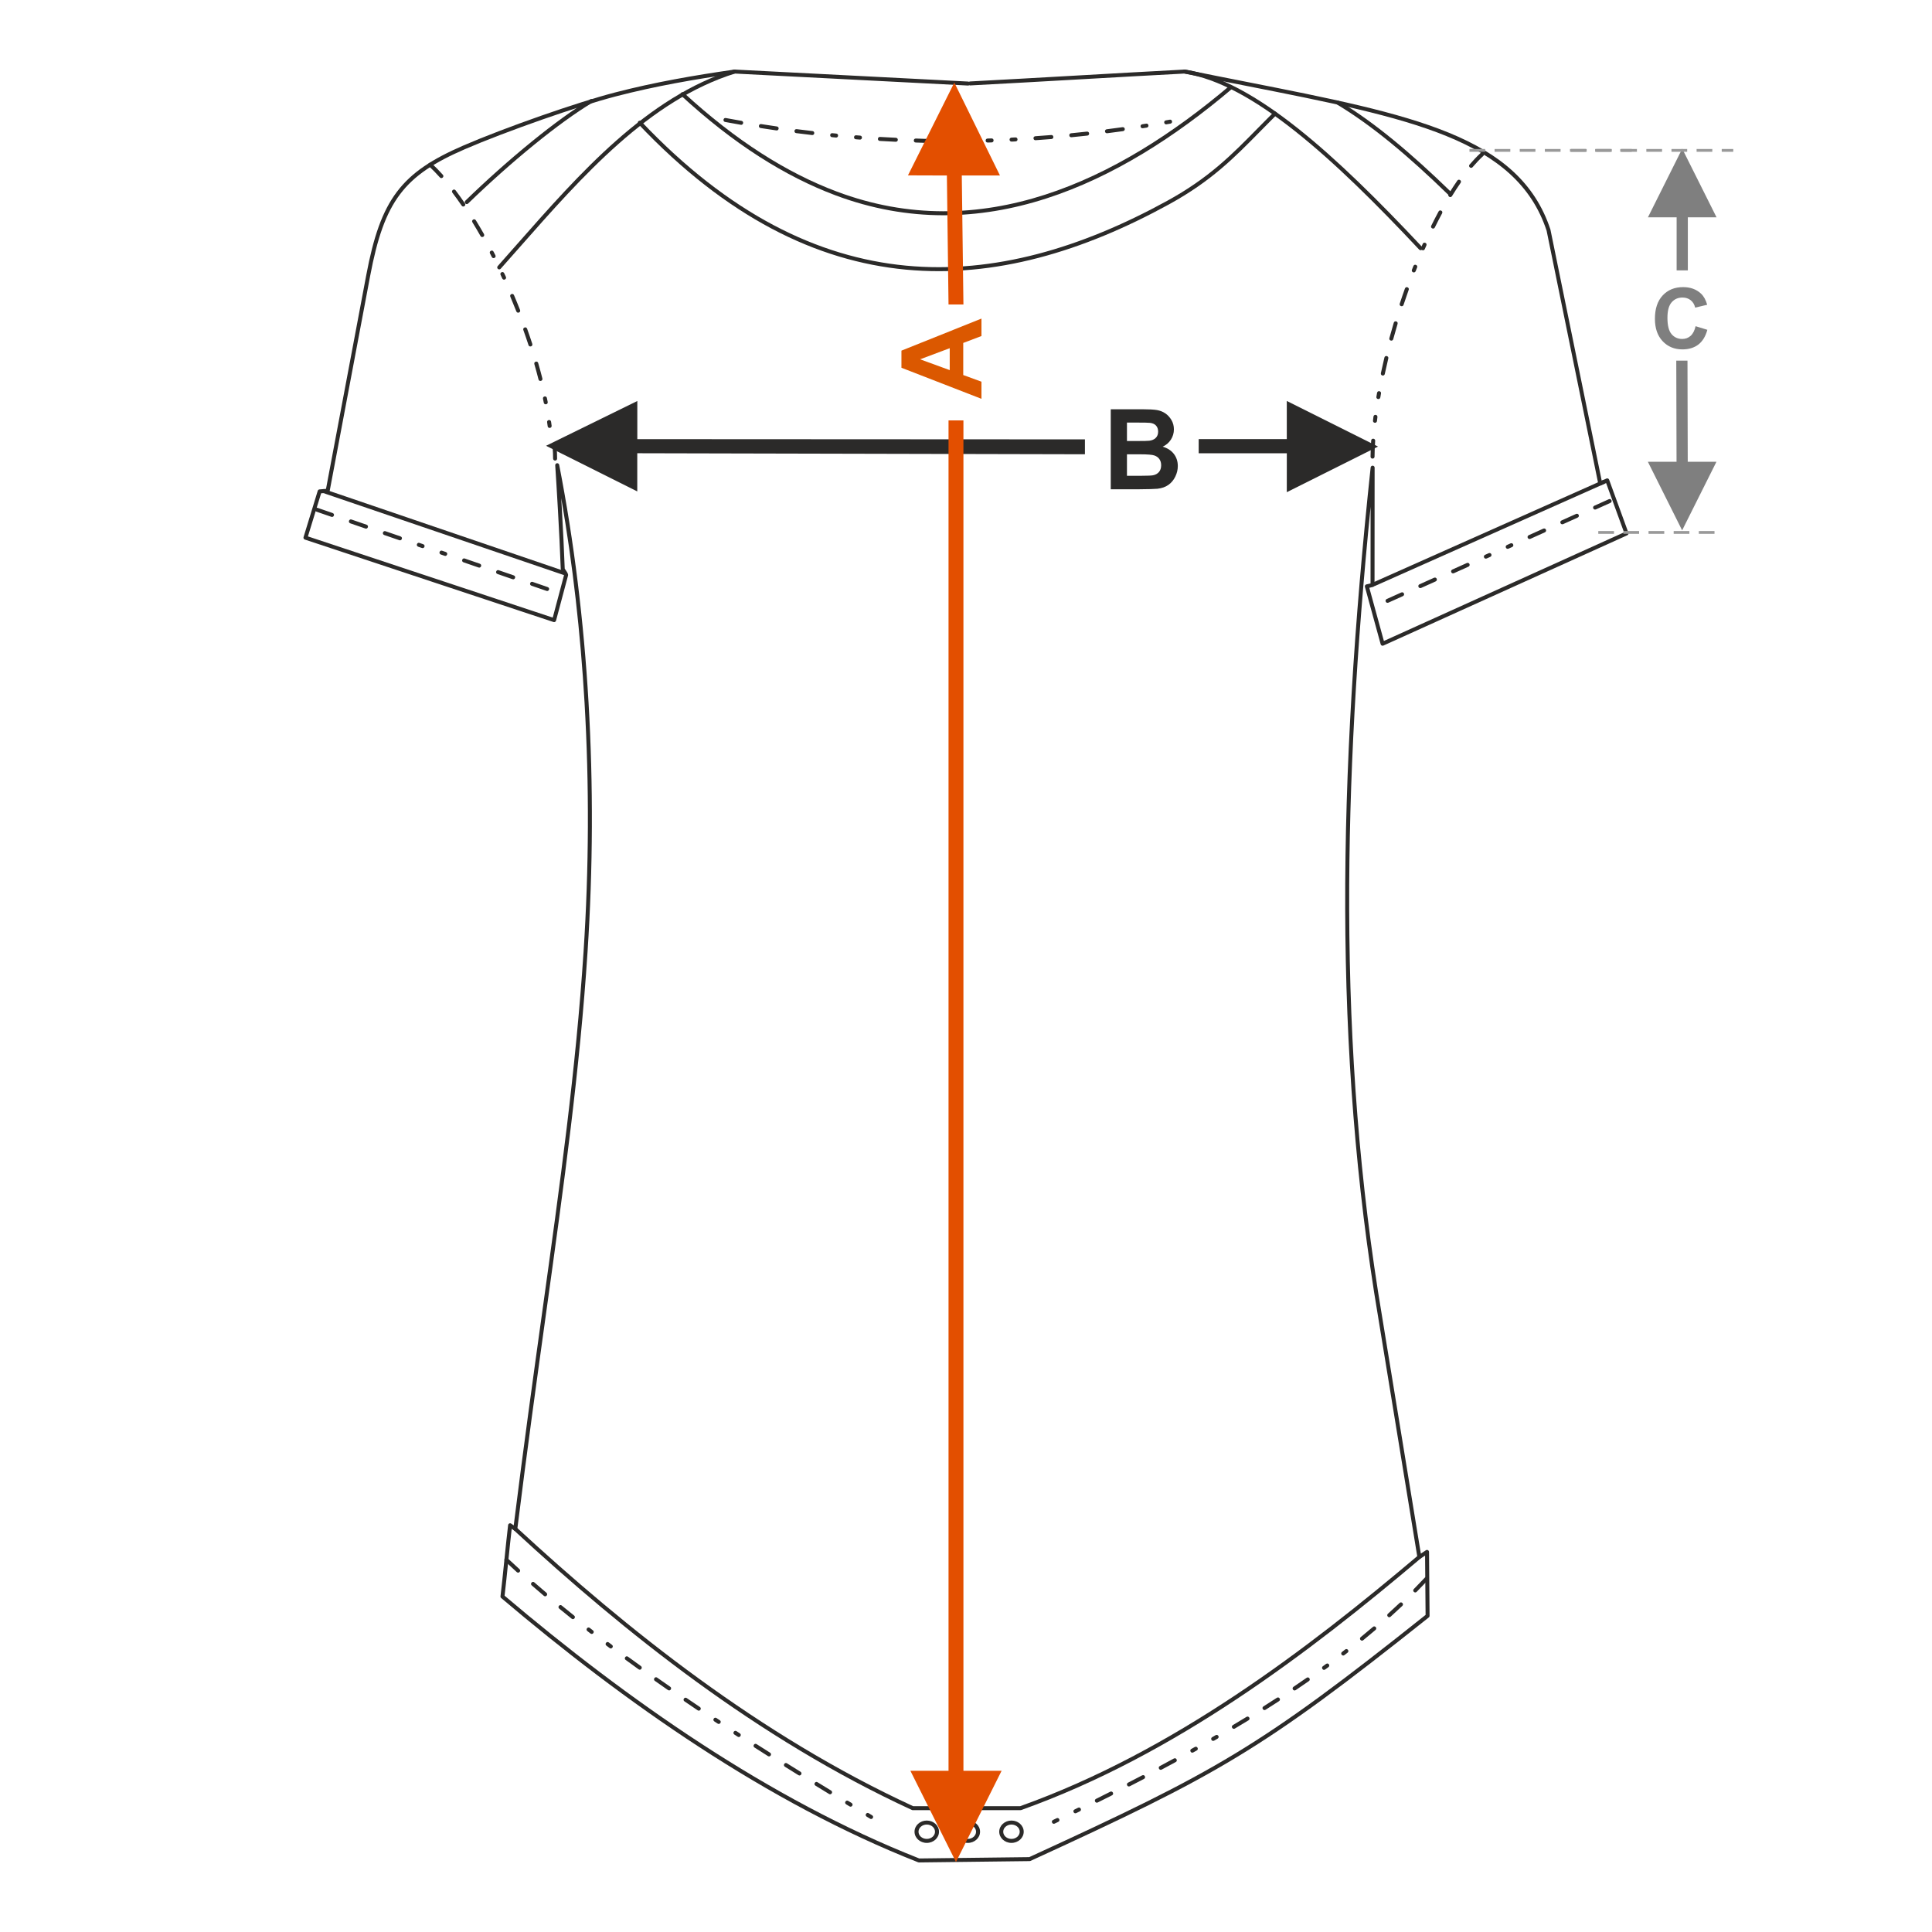 <?xml version="1.0" encoding="UTF-8"?>
<!DOCTYPE svg PUBLIC "-//W3C//DTD SVG 1.1//EN" "http://www.w3.org/Graphics/SVG/1.1/DTD/svg11.dtd">
<!-- Creator: CorelDRAW 2017 -->
<svg xmlns="http://www.w3.org/2000/svg" xml:space="preserve" width="1000px" height="1000px" version="1.1" style="shape-rendering:geometricPrecision; text-rendering:geometricPrecision; image-rendering:optimizeQuality; fill-rule:evenodd; clip-rule:evenodd"
viewBox="0 0 1000 1000"
 xmlns:xlink="http://www.w3.org/1999/xlink">
 <defs>
  <style type="text/css">
   <![CDATA[
    .fil1 {fill:none}
    .fil3 {fill:#2B2A29}
    .fil0 {fill:#2B2A29;fill-rule:nonzero}
    .fil5 {fill:#7F7F7F;fill-rule:nonzero}
    .fil6 {fill:#999999;fill-rule:nonzero}
    .fil2 {fill:#DB5800;fill-rule:nonzero}
    .fil4 {fill:#E34F00;fill-rule:nonzero}
   ]]>
  </style>
 </defs>
 <g id="Ebene_x0020_1">
  <path class="fil0" d="M574.925 211.838l16.563 0c3.287,0 5.726,0.136 7.337,0.405 1.619,0.28 3.055,0.849 4.328,1.707 1.272,0.868 2.333,2.014 3.182,3.451 0.848,1.436 1.272,3.056 1.272,4.84 0,1.928 -0.52,3.711 -1.562,5.322 -1.041,1.619 -2.458,2.824 -4.242,3.633 2.517,0.743 4.444,1.996 5.804,3.771 1.35,1.774 2.025,3.855 2.025,6.256 0,1.89 -0.434,3.721 -1.311,5.505 -0.878,1.783 -2.074,3.21 -3.596,4.28 -1.514,1.061 -3.385,1.717 -5.611,1.967 -1.389,0.145 -4.753,0.241 -10.085,0.28l-14.104 0 0 -41.417zm8.388 6.884l0 9.544 5.475 0c3.249,0 5.274,-0.048 6.064,-0.144 1.427,-0.164 2.555,-0.656 3.375,-1.476 0.819,-0.819 1.224,-1.889 1.224,-3.22 0,-1.282 -0.356,-2.313 -1.06,-3.114 -0.704,-0.8 -1.755,-1.282 -3.144,-1.446 -0.829,-0.096 -3.21,-0.144 -7.133,-0.144l-4.801 0zm0 16.427l0 11.107 7.751 0c3.008,0 4.926,-0.087 5.736,-0.251 1.243,-0.231 2.256,-0.781 3.036,-1.658 0.781,-0.888 1.177,-2.054 1.177,-3.529 0,-1.253 -0.299,-2.304 -0.907,-3.171 -0.597,-0.868 -1.474,-1.505 -2.612,-1.899 -1.138,-0.396 -3.615,-0.599 -7.423,-0.599l-6.758 0z"/>
  <rect class="fil1" x="-0.001" y="-0.001" width="1000.002" height="1000.002"/>
  <polygon class="fil0" points="666.044,227.281 620.437,227.281 620.437,234.61 666.056,234.604 666.044,254.754 713.259,231.138 666.044,207.537 "/>
  <polygon class="fil0" points="282.632,230.738 329.874,207.555 329.874,227.3 561.556,227.42 561.556,235.132 329.848,234.594 329.848,254.354 "/>
  <path class="fil2" d="M508.001 164.895l0 9.034 -9.429 3.576 0 16.611 9.429 3.442 0 8.869 -41.417 -16.08 0 -8.86 41.417 -16.592zm-16.428 15.329l-15.329 5.755 15.329 5.592 0 -11.347z"/>
  <path class="fil3" d="M501.147 42.217c0.158,0.007 0.306,0.051 0.436,0.122 0.152,-0.104 0.333,-0.168 0.528,-0.178 16.961,-0.884 36.241,-1.982 55.519,-3.08 19.232,-1.094 38.466,-2.19 55.527,-3.079 0.085,-0.004 0.172,0.003 0.258,0.02 10.667,2.178 21.388,4.294 31.674,6.325 85.91,16.955 141.389,27.904 157.407,76.44l26.538 130.002 2.523 -1.122c0.536,-0.194 1.127,0.082 1.321,0.617l9.974 27.423c0.207,0.511 -0.025,1.099 -0.533,1.327l-126.267 57.109 -0.154 0.052c-0.548,0.149 -1.114,-0.174 -1.263,-0.722l-8.161 -29.753c-0.13,-0.554 0.215,-1.109 0.77,-1.238l2.149 -0.503 0.033 -39.676c-7.242,72.866 -11.278,141.764 -11.089,208.217 0.205,72.527 5.444,142.168 17.031,210.914l20.054 122.713 2.638 -1.744c0.162,-0.106 0.355,-0.168 0.562,-0.17 0.567,-0.004 1.032,0.453 1.037,1.021l0.285 33.039c0.023,0.328 -0.111,0.66 -0.387,0.88 -43.412,34.571 -70.626,54.908 -99.18,72.205 -28.542,17.29 -58.363,31.503 -106.996,53.833 -0.129,0.061 -0.272,0.094 -0.423,0.096l-57.274 0.689c-0.148,0.01 -0.3,-0.011 -0.446,-0.068 -39.137,-15.392 -77.189,-36.102 -113.412,-59.712 -36.201,-23.593 -70.573,-50.081 -102.379,-77.047 -0.275,-0.215 -0.435,-0.564 -0.391,-0.935 0.64,-5.309 1.308,-11.864 1.975,-18.419 0.68,-6.684 1.361,-13.368 1.975,-18.46 0.022,-0.163 0.08,-0.325 0.181,-0.469 0.325,-0.465 0.968,-0.579 1.433,-0.254l1.288 0.901c4.953,-39.833 9.988,-76.126 14.711,-110.165 9.351,-67.391 17.475,-125.942 21.439,-186.832 2.805,-43.1 2.978,-86.419 0.505,-128.887 -2.105,-36.114 -6.125,-71.619 -12.067,-105.853l0.376 6.565c0.54,9.632 1.08,20.333 1.428,29.966l0.651 0.959c0.623,0.911 1.271,1.861 1.058,2.664l-6.224 23.354c-0.177,0.538 -0.759,0.831 -1.299,0.653l-128.683 -42.675c-0.544,-0.164 -0.851,-0.74 -0.685,-1.283l7.314 -23.873c0.095,-0.432 0.464,-0.77 0.927,-0.806l3.384 -0.272 20.832 -110.647c3.71,-19.706 8.219,-32.971 15.836,-43.083 7.63,-10.129 18.326,-17.026 34.404,-23.99 10.254,-4.442 25.267,-10.175 40.3,-15.433 13.988,-4.89 28.015,-9.379 38.274,-12.045 10.197,-2.65 20.398,-4.861 30.661,-6.782 10.284,-1.925 20.61,-3.561 31.047,-5.058 0.065,-0.008 0.131,-0.012 0.198,-0.008l120.852 6.215zm0.528 1.879c-0.18,0.123 -0.399,0.19 -0.633,0.179l-120.747 -6.21c-10.411,1.495 -20.686,3.122 -30.865,5.028 -10.23,1.916 -20.389,4.117 -30.525,6.75 -10.198,2.651 -24.168,7.122 -38.111,11.997 -15.01,5.25 -29.973,10.962 -40.164,15.377 -15.738,6.816 -26.182,13.534 -33.572,23.345 -7.404,9.829 -11.807,22.835 -15.458,42.219l-20.978 111.423c-0.088,0.467 -0.479,0.802 -0.933,0.837l-3.472 0.281 -6.837 22.315 126.714 42.023 5.921 -22.234c0.028,-0.106 -0.405,-0.448 -0.767,-0.978 -0.501,-0.732 -0.985,-1.441 -1.007,-2.048 -0.344,-9.547 -0.885,-20.254 -1.427,-29.926 -0.537,-9.598 -1.08,-18.221 -1.428,-23.623 -0.035,-0.569 0.396,-1.059 0.965,-1.095 0.533,-0.032 0.999,0.347 1.083,0.863 7.672,39.442 12.731,80.763 15.187,122.917 2.479,42.553 2.306,85.954 -0.505,129.13 -3.968,60.964 -12.098,119.551 -21.454,186.985 -4.776,34.417 -9.873,71.145 -14.916,111.833 -0.069,0.565 -0.584,0.968 -1.15,0.899 -0.203,-0.024 -0.387,-0.108 -0.533,-0.23l-1.21 -0.845c-0.578,4.973 -1.175,10.841 -1.772,16.708 -0.655,6.447 -1.313,12.895 -1.909,17.911 31.644,26.807 65.814,53.123 101.777,76.562 36.056,23.5 73.922,44.117 112.858,59.447l56.907 -0.684c48.461,-22.253 78.196,-36.429 106.598,-53.634 28.347,-17.17 55.433,-37.403 98.57,-71.747l-0.265 -30.704 -2.386 1.578c-0.475,0.314 -1.115,0.184 -1.429,-0.291 -0.089,-0.135 -0.143,-0.283 -0.162,-0.434l-20.305 -124.247c-11.605,-68.844 -16.85,-138.597 -17.057,-211.253 -0.206,-72.638 4.625,-148.164 13.169,-228.57 0.06,-0.565 0.568,-0.975 1.134,-0.916 0.548,0.059 0.949,0.538 0.919,1.082l-0.048 60.683c0,0.487 -0.341,0.896 -0.797,1.002l-1.901 0.447 7.546 27.519 124.301 -56.219 -9.283 -25.522 -2.617 1.165c-0.519,0.231 -1.128,-0.001 -1.36,-0.521 -0.03,-0.07 -0.053,-0.14 -0.068,-0.214l-26.75 -131.053c-15.652,-47.364 -70.659,-58.222 -155.829,-75.031 -9.955,-1.965 -20.325,-4.012 -31.559,-6.305 -16.931,0.882 -36.162,1.977 -55.392,3.072 -19.232,1.095 -38.465,2.191 -55.526,3.08 -0.196,0.01 -0.382,-0.035 -0.542,-0.123z"/>
  <path class="fil3" d="M379.936 36.047c0.543,-0.17 1.122,0.133 1.291,0.677 0.17,0.544 -0.134,1.123 -0.678,1.292 -44.554,13.92 -79.189,53.226 -111.593,90 -3.289,3.733 -6.557,7.442 -9.792,11.075 -0.379,0.426 -1.031,0.464 -1.457,0.085 -0.426,-0.379 -0.464,-1.032 -0.085,-1.458 3.255,-3.656 6.509,-7.349 9.785,-11.067 32.587,-36.982 67.419,-76.512 112.529,-90.604z"/>
  <path class="fil3" d="M613.052 38.052c-0.564,-0.087 -0.95,-0.615 -0.864,-1.178 0.087,-0.564 0.615,-0.951 1.178,-0.864 18.006,2.778 37.626,13.938 58.3,30.328 20.582,16.318 42.232,37.839 64.381,61.431 0.39,0.414 0.371,1.067 -0.043,1.456 -0.415,0.39 -1.067,0.37 -1.457,-0.044 -22.088,-23.526 -43.669,-44.979 -64.165,-61.229 -20.403,-16.176 -39.71,-27.181 -57.33,-29.9z"/>
  <path class="fil3" d="M691.818 53.963c-0.488,-0.291 -0.647,-0.924 -0.355,-1.413 0.292,-0.488 0.925,-0.646 1.413,-0.355 9.318,5.574 18.734,12.378 28.36,20.256 9.608,7.863 19.453,16.82 29.641,26.712 0.408,0.396 0.416,1.05 0.02,1.458 -0.397,0.407 -1.049,0.416 -1.457,0.019 -10.125,-9.831 -19.925,-18.746 -29.512,-26.591 -9.568,-7.83 -18.902,-14.578 -28.11,-20.086z"/>
  <path class="fil3" d="M305.555 51.384c0.488,-0.292 1.121,-0.133 1.412,0.355 0.292,0.488 0.133,1.121 -0.355,1.413 -8.764,5.243 -19.143,12.845 -29.797,21.491 -11.768,9.551 -23.873,20.376 -34.511,30.706 -0.408,0.396 -1.061,0.387 -1.457,-0.02 -0.397,-0.408 -0.388,-1.061 0.02,-1.458 10.674,-10.364 22.826,-21.231 34.649,-30.826 10.727,-8.706 21.188,-16.366 30.039,-21.661z"/>
  <path class="fil3" d="M375.688 61.09c-1.352,-0.247 -1.706,1.79 -0.379,2.031 2.713,0.503 5.426,0.993 8.145,1.465 1.322,0.24 1.713,-1.788 0.355,-2.036 -2.71,-0.469 -5.416,-0.958 -8.121,-1.46zm230.136 2.896c1.352,-0.246 0.968,-2.276 -0.36,-2.035l-2.032 0.358c-1.359,0.247 -0.966,2.275 0.354,2.035l2.038 -0.358zm-12.244 2.058c1.398,-0.254 0.959,-2.274 -0.322,-2.041l-2.039 0.321c-1.405,0.254 -0.958,2.272 0.317,2.041l2.044 -0.321zm-12.282 1.829c1.347,-0.245 1.09,-2.172 -0.282,-2.047 -2.725,0.377 -5.452,0.739 -8.181,1.087 -1.267,0.115 -1.187,2.181 0.259,2.049 2.737,-0.347 5.471,-0.71 8.204,-1.089zm-18.481 2.307c1.311,-0.119 1.179,-2.182 -0.224,-2.055 -2.736,0.299 -5.47,0.573 -8.207,0.853 -1.34,0.122 -1.173,2.181 0.198,2.057 2.746,-0.274 5.489,-0.555 8.233,-0.855zm-18.541 1.774c1.385,-0.126 1.165,-2.18 -0.164,-2.059 -2.742,0.222 -5.484,0.423 -8.228,0.615 -1.416,0.129 -1.159,2.179 0.138,2.062 2.754,-0.191 5.504,-0.395 8.254,-0.618zm-18.582 1.237c1.456,-0.132 1.15,-2.177 -0.107,-2.063l-2.06 0.104c-1.36,0.123 -1.283,2.063 0.1,2.063l2.067 -0.104zm-12.407 0.524c1.283,0 1.378,-2.065 -0.064,-2.065l-2.062 0.063c-1.29,0 -1.377,2.066 0.058,2.066l2.068 -0.064zm-12.413 0.28c1.33,0 1.368,-2.065 -0.025,-2.065 -2.751,0.032 -5.5,0.052 -8.251,0.052 -1.362,0 -1.36,2.065 -0.002,2.065 2.76,0 5.518,-0.019 8.278,-0.052zm-18.624 -0.035c1.404,0 1.352,-2.065 0.033,-2.065 -2.652,0 -5.607,-0.041 -8.247,-0.192 -1.442,0 -1.346,2.066 -0.064,2.066 2.685,0.13 5.587,0.191 8.278,0.191zm-18.619 -0.583c1.381,0 1.46,-1.94 0.098,-2.064 -2.747,-0.125 -5.494,-0.272 -8.239,-0.433 -1.279,-0.116 -1.559,1.932 -0.125,2.063 2.752,0.169 5.512,0.31 8.266,0.434zm-18.589 -1.13c1.318,0.12 1.55,-1.934 0.156,-2.06l-2.057 -0.158c-1.326,-0.121 -1.549,1.933 -0.162,2.059l2.063 0.159zm-12.373 -1.055c1.37,0.125 1.537,-1.934 0.198,-2.056l-2.054 -0.199c-1.375,-0.125 -1.537,1.935 -0.204,2.056l2.06 0.199zm-12.349 -1.295c1.418,0.128 1.53,-1.935 0.237,-2.053 -2.732,-0.31 -5.464,-0.643 -8.191,-0.994 -1.452,-0.131 -1.525,1.936 -0.264,2.05 2.737,0.35 5.477,0.685 8.218,0.997zm-18.471 -2.391c1.248,0.227 1.727,-1.785 0.296,-2.045 -2.721,-0.377 -5.446,-0.803 -8.159,-1.229 -1.281,-0.232 -1.722,1.787 -0.322,2.041 2.723,0.426 5.456,0.855 8.185,1.233z"/>
  <path class="fil3" d="M352.549 49.513c-0.419,-0.385 -0.445,-1.038 -0.06,-1.457 0.385,-0.42 1.038,-0.446 1.456,-0.061 13.496,12.426 26.835,22.793 40.027,31.263 13.181,8.463 26.218,15.037 39.119,19.883 37.327,14.023 73.596,12.655 107.769,1.653 34.239,-11.022 66.397,-31.718 95.428,-56.305 0.435,-0.368 1.085,-0.313 1.454,0.121 0.368,0.434 0.313,1.085 -0.121,1.453 -29.215,24.742 -61.603,45.577 -96.131,56.693 -34.593,11.137 -71.316,12.518 -109.125,-1.686 -13.037,-4.897 -26.203,-11.534 -39.507,-20.076 -13.292,-8.536 -26.725,-18.974 -40.309,-31.481z"/>
  <path class="fil3" d="M330.39 64.221c-0.391,-0.412 -0.375,-1.065 0.037,-1.457 0.411,-0.391 1.065,-0.375 1.457,0.037 45.399,47.924 91.394,70.33 137.047,74.692 45.667,4.364 91.053,-9.312 135.201,-33.548 21.621,-11.868 33.427,-23.89 47.048,-37.756 2.586,-2.632 5.238,-5.332 8.036,-8.113 0.403,-0.4 1.056,-0.399 1.457,0.004 0.4,0.404 0.4,1.056 -0.004,1.457 -2.787,2.769 -5.437,5.467 -8.02,8.096 -13.738,13.986 -25.645,26.11 -47.524,38.12 -44.486,24.421 -90.261,38.198 -136.387,33.79 -46.139,-4.409 -92.575,-27.004 -138.348,-75.322z"/>
  <path class="fil3" d="M266.023 792.118c-0.419,-0.385 -0.445,-1.038 -0.06,-1.457 0.384,-0.42 1.037,-0.446 1.456,-0.061 28.445,26.265 59.865,53.175 94.146,78.112 34.21,24.886 71.276,47.808 111.081,66.16l55.397 0c39.693,-14.183 76.818,-34.494 111.175,-57.304 34.427,-22.857 66.088,-48.23 94.778,-72.47 0.434,-0.368 1.085,-0.314 1.452,0.121 0.369,0.434 0.315,1.085 -0.12,1.452 -28.739,24.282 -60.46,49.703 -94.971,72.615 -34.535,22.929 -71.859,43.342 -111.777,57.587 -0.11,0.036 -0.226,0.057 -0.348,0.057l-55.752 0c-0.166,0.011 -0.337,-0.019 -0.498,-0.093 -40.015,-18.428 -77.262,-41.455 -111.628,-66.454 -34.353,-24.99 -65.834,-51.953 -94.331,-78.265z"/>
  <path class="fil3" d="M167.194 255.159c-0.539,-0.183 -0.828,-0.768 -0.646,-1.307 0.182,-0.54 0.768,-0.829 1.307,-0.647l124.72 42.521c0.539,0.182 0.829,0.768 0.646,1.308 -0.183,0.538 -0.768,0.828 -1.307,0.645l-124.72 -42.52z"/>
  <path class="fil3" d="M711.613 303.328c-0.519,0.232 -1.128,-0.001 -1.36,-0.52 -0.231,-0.519 0.002,-1.129 0.521,-1.36l118.901 -52.944c0.52,-0.232 1.129,0 1.36,0.519 0.232,0.52 -0.001,1.129 -0.52,1.36l-118.902 52.945z"/>
  <path class="fil3" d="M223.372 84.491c-1.071,-0.937 -2.377,0.665 -1.398,1.522 2.012,1.852 3.889,3.797 5.715,5.831 0.87,0.995 2.456,-0.329 1.533,-1.384 -1.87,-2.087 -3.791,-4.069 -5.85,-5.969zm62.913 152.869c0,1.364 2.066,1.36 2.066,0.004 0.009,-2.779 -0.088,-3.161 -0.262,-5.935 -0.129,-1.424 -2.179,-1.157 -2.062,0.133 0.168,2.73 0.267,3.062 0.258,5.798zm-2.813 -16.75c0.113,1.249 2.181,1.191 2.049,-0.273l-0.284 -2.059c-0.259,-1.43 -2.272,-0.954 -2.044,0.297l0.279 2.035zm-2.013 -12.162c0.235,1.294 2.278,0.98 2.026,-0.407l-0.414 -2.034c-0.23,-1.27 -2.278,-0.984 -2.022,0.426l0.41 2.015zm-2.728 -12.037c0.369,1.355 2.351,0.763 2.003,-0.511 -0.681,-2.682 -1.408,-5.348 -2.171,-8.007 -0.348,-1.278 -2.352,-0.775 -1.985,0.572 0.758,2.638 1.478,5.286 2.153,7.946zm-5.18 -17.784c0.373,1.243 2.373,0.723 1.963,-0.643 -0.854,-2.626 -1.755,-5.246 -2.686,-7.846 -0.54,-1.351 -2.416,-0.481 -1.945,0.696 0.923,2.585 1.82,5.184 2.668,7.793zm-6.29 -17.43c0.509,1.272 2.423,0.496 1.921,-0.761 -1.014,-2.569 -2.056,-5.133 -3.139,-7.673 -0.485,-1.212 -2.428,-0.508 -1.901,0.809 1.07,2.53 2.11,5.07 3.119,7.625zm-7.289 -17.041c0.643,1.285 2.45,0.282 1.874,-0.869 -0.29,-0.627 -0.576,-1.258 -0.876,-1.879 -0.634,-1.269 -2.451,-0.285 -1.867,0.882l0.869 1.866zm-5.402 -11.111c0.595,1.191 2.459,0.298 1.838,-0.943l-0.951 -1.844c-0.588,-1.176 -2.461,-0.303 -1.831,0.958l0.944 1.829zm-5.858 -10.872c0.62,1.115 2.445,0.278 1.794,-1.025 -1.369,-2.405 -2.769,-4.788 -4.215,-7.148 -0.807,-1.21 -2.465,0.027 -1.76,1.084 1.435,2.338 2.823,4.704 4.181,7.089zm-9.756 -15.726c0.737,1.106 2.478,-0.008 1.704,-1.168 -1.561,-2.284 -3.169,-4.554 -4.844,-6.758 -0.853,-1.096 -2.463,0.198 -1.644,1.251 1.652,2.182 3.239,4.415 4.784,6.675z"/>
  <path class="fil3" d="M767.839 80.632c0.98,-0.856 -0.327,-2.459 -1.397,-1.522 -2.071,1.919 -3.953,3.915 -5.787,6.06 -0.885,1.011 0.656,2.388 1.564,1.349 1.778,-2.079 3.61,-4.029 5.62,-5.887zm-58.443 155.701c0,1.403 2.066,1.354 2.066,0.033 0.036,-2.708 0.118,-5.505 0.323,-8.204 0.117,-1.298 -1.933,-1.555 -2.063,-0.14 -0.177,2.767 -0.289,5.538 -0.326,8.311zm1.266 -18.649c-0.13,1.426 1.935,1.529 2.052,0.242l0.246 -2.042c0.132,-1.449 -1.935,-1.525 -2.05,-0.261l-0.248 2.061zm1.756 -12.323c-0.238,1.309 1.788,1.716 2.037,0.344l0.348 -2.028c0.242,-1.328 -1.788,-1.712 -2.035,-0.36l-0.35 2.044zm2.326 -12.221c-0.258,1.418 1.791,1.694 2.021,0.432 0.567,-2.687 1.176,-5.365 1.815,-8.035 0.338,-1.241 -1.631,-1.871 -2.009,-0.485 -0.644,2.688 -1.255,5.384 -1.827,8.088zm4.396 -18.126c-0.359,1.313 1.634,1.857 1.993,0.543 0.715,-2.648 1.471,-5.296 2.256,-7.924 0.367,-1.345 -1.597,-1.867 -1.979,-0.591 -0.79,2.645 -1.551,5.307 -2.27,7.972zm5.368 -17.858c-0.412,1.373 1.592,1.884 1.962,0.648 0.852,-2.607 1.749,-5.212 2.671,-7.795 0.47,-1.175 -1.404,-2.049 -1.945,-0.695 -0.928,2.599 -1.831,5.219 -2.688,7.842zm6.31 -17.551c-0.5,1.25 1.411,2.034 1.923,0.755l0.755 -1.917c0.505,-1.262 -1.411,-2.032 -1.918,-0.765l-0.76 1.927zm4.752 -11.492c-0.537,1.341 1.417,2.016 1.892,0.828 0.269,-0.629 0.553,-1.257 0.832,-1.883 0.543,-1.359 -1.418,-2.012 -1.887,-0.843 -0.281,0.631 -0.566,1.263 -0.837,1.898zm5.241 -11.288c-0.605,1.21 1.238,2.143 1.851,0.918 1.216,-2.461 2.47,-4.896 3.77,-7.314 0.645,-1.29 -1.245,-2.126 -1.818,-0.982 -1.314,2.437 -2.577,4.897 -3.803,7.378zm8.971 -16.388c-0.703,1.055 0.954,2.295 1.761,1.083 1.429,-2.331 2.912,-4.633 4.472,-6.877 0.786,-1.18 -0.97,-2.27 -1.693,-1.184 -1.582,2.281 -3.088,4.611 -4.54,6.978z"/>
  <path class="fil3" d="M833.578 260.274c1.227,-0.613 0.429,-2.395 -0.847,-1.885l-7.538 3.388c-1.227,0.614 -0.429,2.395 0.847,1.885l7.538 -3.388zm-115.808 49.776c-1.228,0.613 -0.43,2.395 0.846,1.885l7.539 -3.388c1.227,-0.613 0.429,-2.395 -0.847,-1.885l-7.538 3.388zm16.962 -7.623c-1.228,0.614 -0.429,2.395 0.846,1.885l7.54 -3.387c1.226,-0.614 0.428,-2.395 -0.848,-1.885l-7.538 3.387zm16.962 -7.623c-1.227,0.615 -0.429,2.396 0.847,1.885l7.538 -3.387c1.227,-0.613 0.428,-2.394 -0.847,-1.885l-7.538 3.387zm16.962 -7.622c-1.228,0.614 -0.43,2.396 0.846,1.885l1.884 -0.846c1.228,-0.614 0.429,-2.395 -0.846,-1.885l-1.884 0.846zm11.307 -5.081c-1.228,0.614 -0.429,2.396 0.846,1.885l1.885 -0.846c1.227,-0.614 0.428,-2.395 -0.847,-1.885l-1.884 0.846zm11.308 -5.081c-1.228,0.614 -0.43,2.395 0.846,1.885l7.539 -3.387c1.226,-0.614 0.428,-2.395 -0.848,-1.885l-7.537 3.387zm16.961 -7.621c-1.228,0.613 -0.429,2.394 0.846,1.885l7.538 -3.388c1.228,-0.614 0.429,-2.395 -0.846,-1.885l-7.538 3.388z"/>
  <path class="fil3" d="M164.37 262.857c-1.148,-0.459 -2.052,1.401 -0.671,1.954l7.813 2.69c1.148,0.46 2.054,-1.4 0.673,-1.953l-7.815 -2.691zm118.497 42.988c1.148,0.46 2.053,-1.4 0.672,-1.952l-7.815 -2.692c-1.148,-0.46 -2.053,1.4 -0.672,1.953l7.815 2.691zm-17.584 -6.055c1.148,0.459 2.054,-1.401 0.673,-1.953l-7.815 -2.691c-1.148,-0.46 -2.053,1.4 -0.672,1.953l7.814 2.691zm-17.583 -6.055c1.148,0.46 2.054,-1.401 0.673,-1.953l-7.815 -2.691c-1.148,-0.459 -2.053,1.401 -0.672,1.954l7.814 2.69zm-17.582 -6.054c1.148,0.459 2.053,-1.401 0.672,-1.954l-1.953 -0.671c-1.148,-0.46 -2.053,1.4 -0.672,1.952l1.953 0.673zm-11.721 -4.036c1.148,0.459 2.053,-1.4 0.672,-1.953l-1.953 -0.673c-1.148,-0.46 -2.053,1.401 -0.672,1.954l1.953 0.672zm-11.721 -4.036c1.148,0.46 2.053,-1.4 0.672,-1.953l-7.814 -2.691c-1.148,-0.459 -2.053,1.401 -0.672,1.954l7.814 2.69zm-17.582 -6.053c1.148,0.459 2.054,-1.401 0.672,-1.954l-7.814 -2.691c-1.148,-0.459 -2.053,1.401 -0.672,1.954l7.814 2.691z"/>
  <path class="fil3" d="M500.941 942.314c3.499,0 6.335,2.59 6.335,5.784 0,3.194 -2.836,5.784 -6.335,5.784 -3.498,0 -6.334,-2.59 -6.334,-5.784 0,-3.194 2.836,-5.784 6.334,-5.784zm3.091 3.22c-0.78,-0.712 -1.873,-1.154 -3.091,-1.154 -1.217,0 -2.31,0.442 -3.09,1.154 -0.727,0.664 -1.178,1.571 -1.178,2.564 0,0.992 0.451,1.9 1.178,2.564 0.78,0.712 1.873,1.154 3.09,1.154 1.218,0 2.311,-0.442 3.091,-1.154 0.726,-0.664 1.177,-1.572 1.177,-2.564 0,-0.993 -0.451,-1.9 -1.177,-2.564z"/>
  <path class="fil3" d="M523.538 942.314c3.498,0 6.334,2.59 6.334,5.784 0,3.194 -2.836,5.784 -6.334,5.784 -3.499,0 -6.334,-2.59 -6.334,-5.784 0,-3.194 2.835,-5.784 6.334,-5.784zm3.09 3.22c-0.779,-0.712 -1.872,-1.154 -3.09,-1.154 -1.217,0 -2.31,0.442 -3.09,1.154 -0.727,0.664 -1.178,1.571 -1.178,2.564 0,0.992 0.451,1.9 1.178,2.564 0.78,0.712 1.873,1.154 3.09,1.154 1.218,0 2.311,-0.442 3.09,-1.154 0.727,-0.664 1.178,-1.572 1.178,-2.564 0,-0.993 -0.451,-1.9 -1.178,-2.564z"/>
  <path class="fil3" d="M479.69 942.314c3.498,0 6.334,2.59 6.334,5.784 0,3.194 -2.836,5.784 -6.334,5.784 -3.499,0 -6.334,-2.59 -6.334,-5.784 0,-3.194 2.835,-5.784 6.334,-5.784zm3.09 3.22c-0.779,-0.712 -1.873,-1.154 -3.09,-1.154 -1.218,0 -2.311,0.442 -3.091,1.154 -0.727,0.664 -1.177,1.571 -1.177,2.564 0,0.992 0.45,1.9 1.177,2.564 0.78,0.712 1.873,1.154 3.091,1.154 1.217,0 2.311,-0.442 3.09,-1.154 0.726,-0.664 1.177,-1.572 1.177,-2.564 0,-0.993 -0.451,-1.9 -1.177,-2.564z"/>
  <path class="fil3" d="M262.821 806.598c-1.036,-0.906 -2.38,0.542 -1.415,1.506 2.014,1.889 4.04,3.762 6.085,5.618 1.061,0.928 2.378,-0.664 1.39,-1.529 -2.036,-1.847 -4.056,-3.712 -6.06,-5.595zm187.54 134.76c1.028,0.685 2.3,-0.948 1.059,-1.774l-1.773 -1.059c-1.028,-0.685 -2.297,0.948 -1.06,1.773l1.774 1.06zm-10.637 -6.377c1.037,0.691 2.297,-0.949 1.068,-1.769l-1.769 -1.067c-1.037,-0.691 -2.297,0.949 -1.067,1.769l1.768 1.067zm-10.607 -6.424c1.047,0.696 2.295,-0.952 1.075,-1.765 -2.351,-1.431 -4.707,-2.861 -7.049,-4.309 -1.053,-0.702 -2.294,0.952 -1.081,1.761 2.343,1.449 4.702,2.88 7.055,4.313zm-15.852 -9.739c1.065,0.709 2.293,-0.954 1.09,-1.755l-7.012 -4.367c-1.072,-0.715 -2.29,0.955 -1.097,1.751 2.334,1.465 4.677,2.92 7.019,4.371zm-15.768 -9.874c1.083,0.722 2.289,-0.958 1.106,-1.747 -2.327,-1.473 -4.651,-2.949 -6.97,-4.433 -1.092,-0.728 -2.288,0.959 -1.113,1.741 2.322,1.486 4.648,2.964 6.977,4.439zm-15.67 -10.032c1.105,0.737 2.284,-0.96 1.124,-1.734 -0.576,-0.376 -1.161,-0.744 -1.732,-1.125 -1.109,-0.738 -2.285,0.962 -1.126,1.733l1.734 1.126zm-10.385 -6.786c1.123,0.748 2.281,-0.963 1.138,-1.725l-1.724 -1.137c-1.125,-0.75 -2.28,0.962 -1.14,1.722l1.726 1.14zm-10.328 -6.873c1.142,0.761 2.273,-0.968 1.153,-1.715 -2.285,-1.535 -4.565,-3.078 -6.841,-4.627 -1.154,-0.769 -2.273,0.968 -1.163,1.708 2.279,1.551 4.562,3.097 6.851,4.634zm-15.373 -10.49c1.173,0.782 2.271,-0.969 1.178,-1.697 -2.264,-1.567 -4.517,-3.148 -6.77,-4.73 -1.187,-0.791 -2.267,0.97 -1.189,1.689 2.253,1.589 4.514,3.169 6.781,4.738zm-15.207 -10.733c1.209,0.807 2.263,-0.973 1.206,-1.677 -2.234,-1.607 -4.46,-3.224 -6.684,-4.847 -1.226,-0.818 -2.259,0.974 -1.219,1.667 2.224,1.63 4.459,3.246 6.697,4.857zm-15.01 -11.011c1.039,0.808 2.351,-0.789 1.239,-1.653l-1.649 -1.239c-1.045,-0.812 -2.35,0.79 -1.245,1.65l1.655 1.242zm-9.879 -7.515c1.07,0.831 2.345,-0.794 1.264,-1.635l-1.63 -1.263c-1.076,-0.837 -2.342,0.795 -1.269,1.63l1.635 1.268zm-9.76 -7.672c1.104,0.859 2.337,-0.8 1.291,-1.613 -2.147,-1.719 -4.284,-3.449 -6.414,-5.192 -0.963,-0.843 -2.396,0.647 -1.31,1.597 2.134,1.749 4.278,3.484 6.433,5.208zm-14.383 -11.831c0.995,0.87 2.391,-0.653 1.336,-1.577 -2.1,-1.775 -4.182,-3.572 -6.254,-5.379 -1.024,-0.894 -2.387,0.659 -1.36,1.557 2.08,1.813 4.171,3.617 6.278,5.399z"/>
  <path class="fil3" d="M739.009 817.96c0.953,-1.089 -0.668,-2.372 -1.509,-1.411 -1.879,2.004 -3.782,3.981 -5.711,5.936 -0.949,0.949 0.495,2.427 1.472,1.449 1.943,-1.968 3.854,-3.957 5.748,-5.974zm-193.987 124.059c-1.246,0.623 -0.288,2.453 0.901,1.86l1.86 -0.901c1.245,-0.623 0.288,-2.454 -0.902,-1.859l-1.859 0.9zm11.142 -5.424c-1.236,0.618 -0.291,2.456 0.91,1.856l1.855 -0.912c1.233,-0.616 0.291,-2.456 -0.912,-1.854l-1.853 0.91zm11.107 -5.49c-1.219,0.609 -0.293,2.456 0.923,1.848 2.468,-1.228 4.931,-2.464 7.391,-3.707 1.21,-0.604 0.297,-2.458 -0.931,-1.845 -2.457,1.242 -4.918,2.477 -7.383,3.704zm16.583 -8.387c-1.189,0.594 -0.299,2.46 0.945,1.838 2.452,-1.26 4.902,-2.526 7.346,-3.802 1.176,-0.589 0.302,-2.461 -0.957,-1.831 -2.44,1.274 -4.886,2.538 -7.334,3.795zm16.467 -8.607c-1.159,0.58 -0.306,2.463 0.971,1.824 2.433,-1.296 4.866,-2.597 7.288,-3.916 1.14,-0.57 0.31,-2.463 -0.986,-1.815 -2.418,1.313 -4.844,2.613 -7.273,3.907zm16.32 -8.872c-1.116,0.558 -0.315,2.466 1.006,1.806l1.806 -1.007c1.111,-0.556 0.316,-2.466 -1.01,-1.804l-1.802 1.005zm10.784 -6.087c-1.111,0.617 -0.28,2.445 1.029,1.792l1.793 -1.032c1.195,-0.797 0.11,-2.425 -1.034,-1.789l-1.788 1.029zm10.693 -6.243c-1.245,0.83 0.033,2.459 1.055,1.777 2.377,-1.389 4.74,-2.836 7.092,-4.268 1.219,-0.813 -0.029,-2.462 -1.076,-1.764 -2.345,1.429 -4.701,2.87 -7.071,4.255zm15.838 -9.689c-1.186,0.79 0.024,2.466 1.103,1.747 2.336,-1.468 4.661,-2.958 6.974,-4.461 1.158,-0.772 -0.018,-2.471 -1.126,-1.732 -2.304,1.499 -4.623,2.983 -6.951,4.446zm15.554 -10.134c-1.118,0.745 0.009,2.478 1.155,1.713 2.288,-1.543 4.566,-3.102 6.83,-4.681 1.088,-0.726 -0.003,-2.48 -1.181,-1.695 -2.256,1.571 -4.525,3.125 -6.804,4.663zm15.203 -10.64c-1.043,0.696 -0.006,2.485 1.217,1.67l1.672 -1.223c1.061,-0.825 -0.061,-2.438 -1.224,-1.663l-1.665 1.216zm9.906 -7.406c-1.082,0.841 0.195,2.466 1.263,1.635l1.637 -1.266c1.074,-0.835 -0.193,-2.467 -1.268,-1.63l-1.632 1.261zm9.692 -7.681c-1.087,0.951 0.347,2.442 1.31,1.598 2.138,-1.747 4.264,-3.514 6.361,-5.309 1.047,-0.917 -0.34,-2.447 -1.342,-1.57 -2.093,1.782 -4.201,3.542 -6.329,5.281zm14.071 -12.076c-0.991,0.868 0.329,2.458 1.388,1.532 2.051,-1.853 4.078,-3.73 6.085,-5.63 1.007,-1.007 -0.505,-2.415 -1.425,-1.496 -2.001,1.885 -4.008,3.752 -6.048,5.594z"/>
  <polygon class="fil4" points="490.107,90.838 490.957,157.61 498.669,157.61 497.82,90.838 517.579,90.838 493.963,42.736 469.959,90.772 "/>
  <polygon class="fil4" points="494.813,963.768 471.213,916.552 490.957,916.552 490.957,217.603 498.669,217.603 498.669,916.552 518.428,916.552 "/>
  <polygon class="fil5" points="867.82,112.475 867.82,139.942 873.619,139.942 873.619,112.475 888.477,112.475 870.719,76.971 852.974,112.475 "/>
  <path class="fil5" d="M877.633 168.837l6.09 1.871c-0.935,3.429 -2.494,5.973 -4.669,7.64 -2.175,1.661 -4.93,2.495 -8.272,2.495 -4.139,0 -7.538,-1.415 -10.206,-4.241 -2.66,-2.828 -3.994,-6.692 -3.994,-11.6 0,-5.184 1.341,-9.214 4.015,-12.084 2.675,-2.871 6.198,-4.306 10.562,-4.306 3.813,0 6.909,1.131 9.286,3.385 1.422,1.334 2.48,3.248 3.19,5.749l-6.219 1.479c-0.37,-1.61 -1.138,-2.885 -2.305,-3.82 -1.175,-0.936 -2.595,-1.401 -4.264,-1.401 -2.311,0 -4.19,0.827 -5.625,2.488 -1.442,1.652 -2.159,4.335 -2.159,8.047 0,3.928 0.709,6.734 2.123,8.401 1.422,1.674 3.263,2.508 5.531,2.508 1.675,0 3.118,-0.529 4.321,-1.594 1.204,-1.066 2.074,-2.733 2.595,-5.017l0 0z"/>
  <polygon class="fil5" points="870.675,274.511 852.929,239.007 867.775,239.007 867.638,186.675 873.437,186.675 873.575,239.007 888.433,239.007 "/>
  <path class="fil6" d="M897.135 77.112l-5.969 0 0 1.45 5.969 0 0 -1.45zm-10.846 0l0 1.45 -8.129 0 0 -1.45 8.129 0zm-13.007 0l0 1.45 -8.129 0 0 -1.45 8.129 0zm-13.007 0l0 1.45 -8.129 0 0 -1.45 8.129 0zm-13.006 0l0 1.45 -8.13 0 0 -1.45 8.13 0zm-13.008 0l0 1.45 -8.129 0 0 -1.45 8.129 0zm-13.006 0l0 1.45 -8.129 0 0 -1.45 8.129 0z"/>
  <path class="fil6" d="M844.602 77.112l-5.968 0 0 1.45 5.968 0 0 -1.45zm-10.846 0l0 1.45 -8.129 0 0 -1.45 8.129 0zm-13.007 0l0 1.45 -8.13 0 0 -1.45 8.13 0zm-13.007 0l0 1.45 -8.129 0 0 -1.45 8.129 0zm-13.006 0l0 1.45 -8.129 0 0 -1.45 8.129 0zm-13.007 0l0 1.45 -8.129 0 0 -1.45 8.129 0zm-13.007 0l0 1.45 -8.129 0 0 -1.45 8.129 0z"/>
  <path class="fil6" d="M887.423 274.859l0 1.449 -8.129 0 0 -1.449 8.129 0zm-13.007 0l0 1.449 -8.129 0 0 -1.449 8.129 0zm-13.007 0l0 1.449 -8.129 0 0 -1.449 8.129 0zm-13.006 0l0 1.449 -8.129 0 0 -1.449 8.129 0zm-13.007 0l0 1.449 -8.13 0 0 -1.449 8.13 0z"/>
 </g>
</svg>
